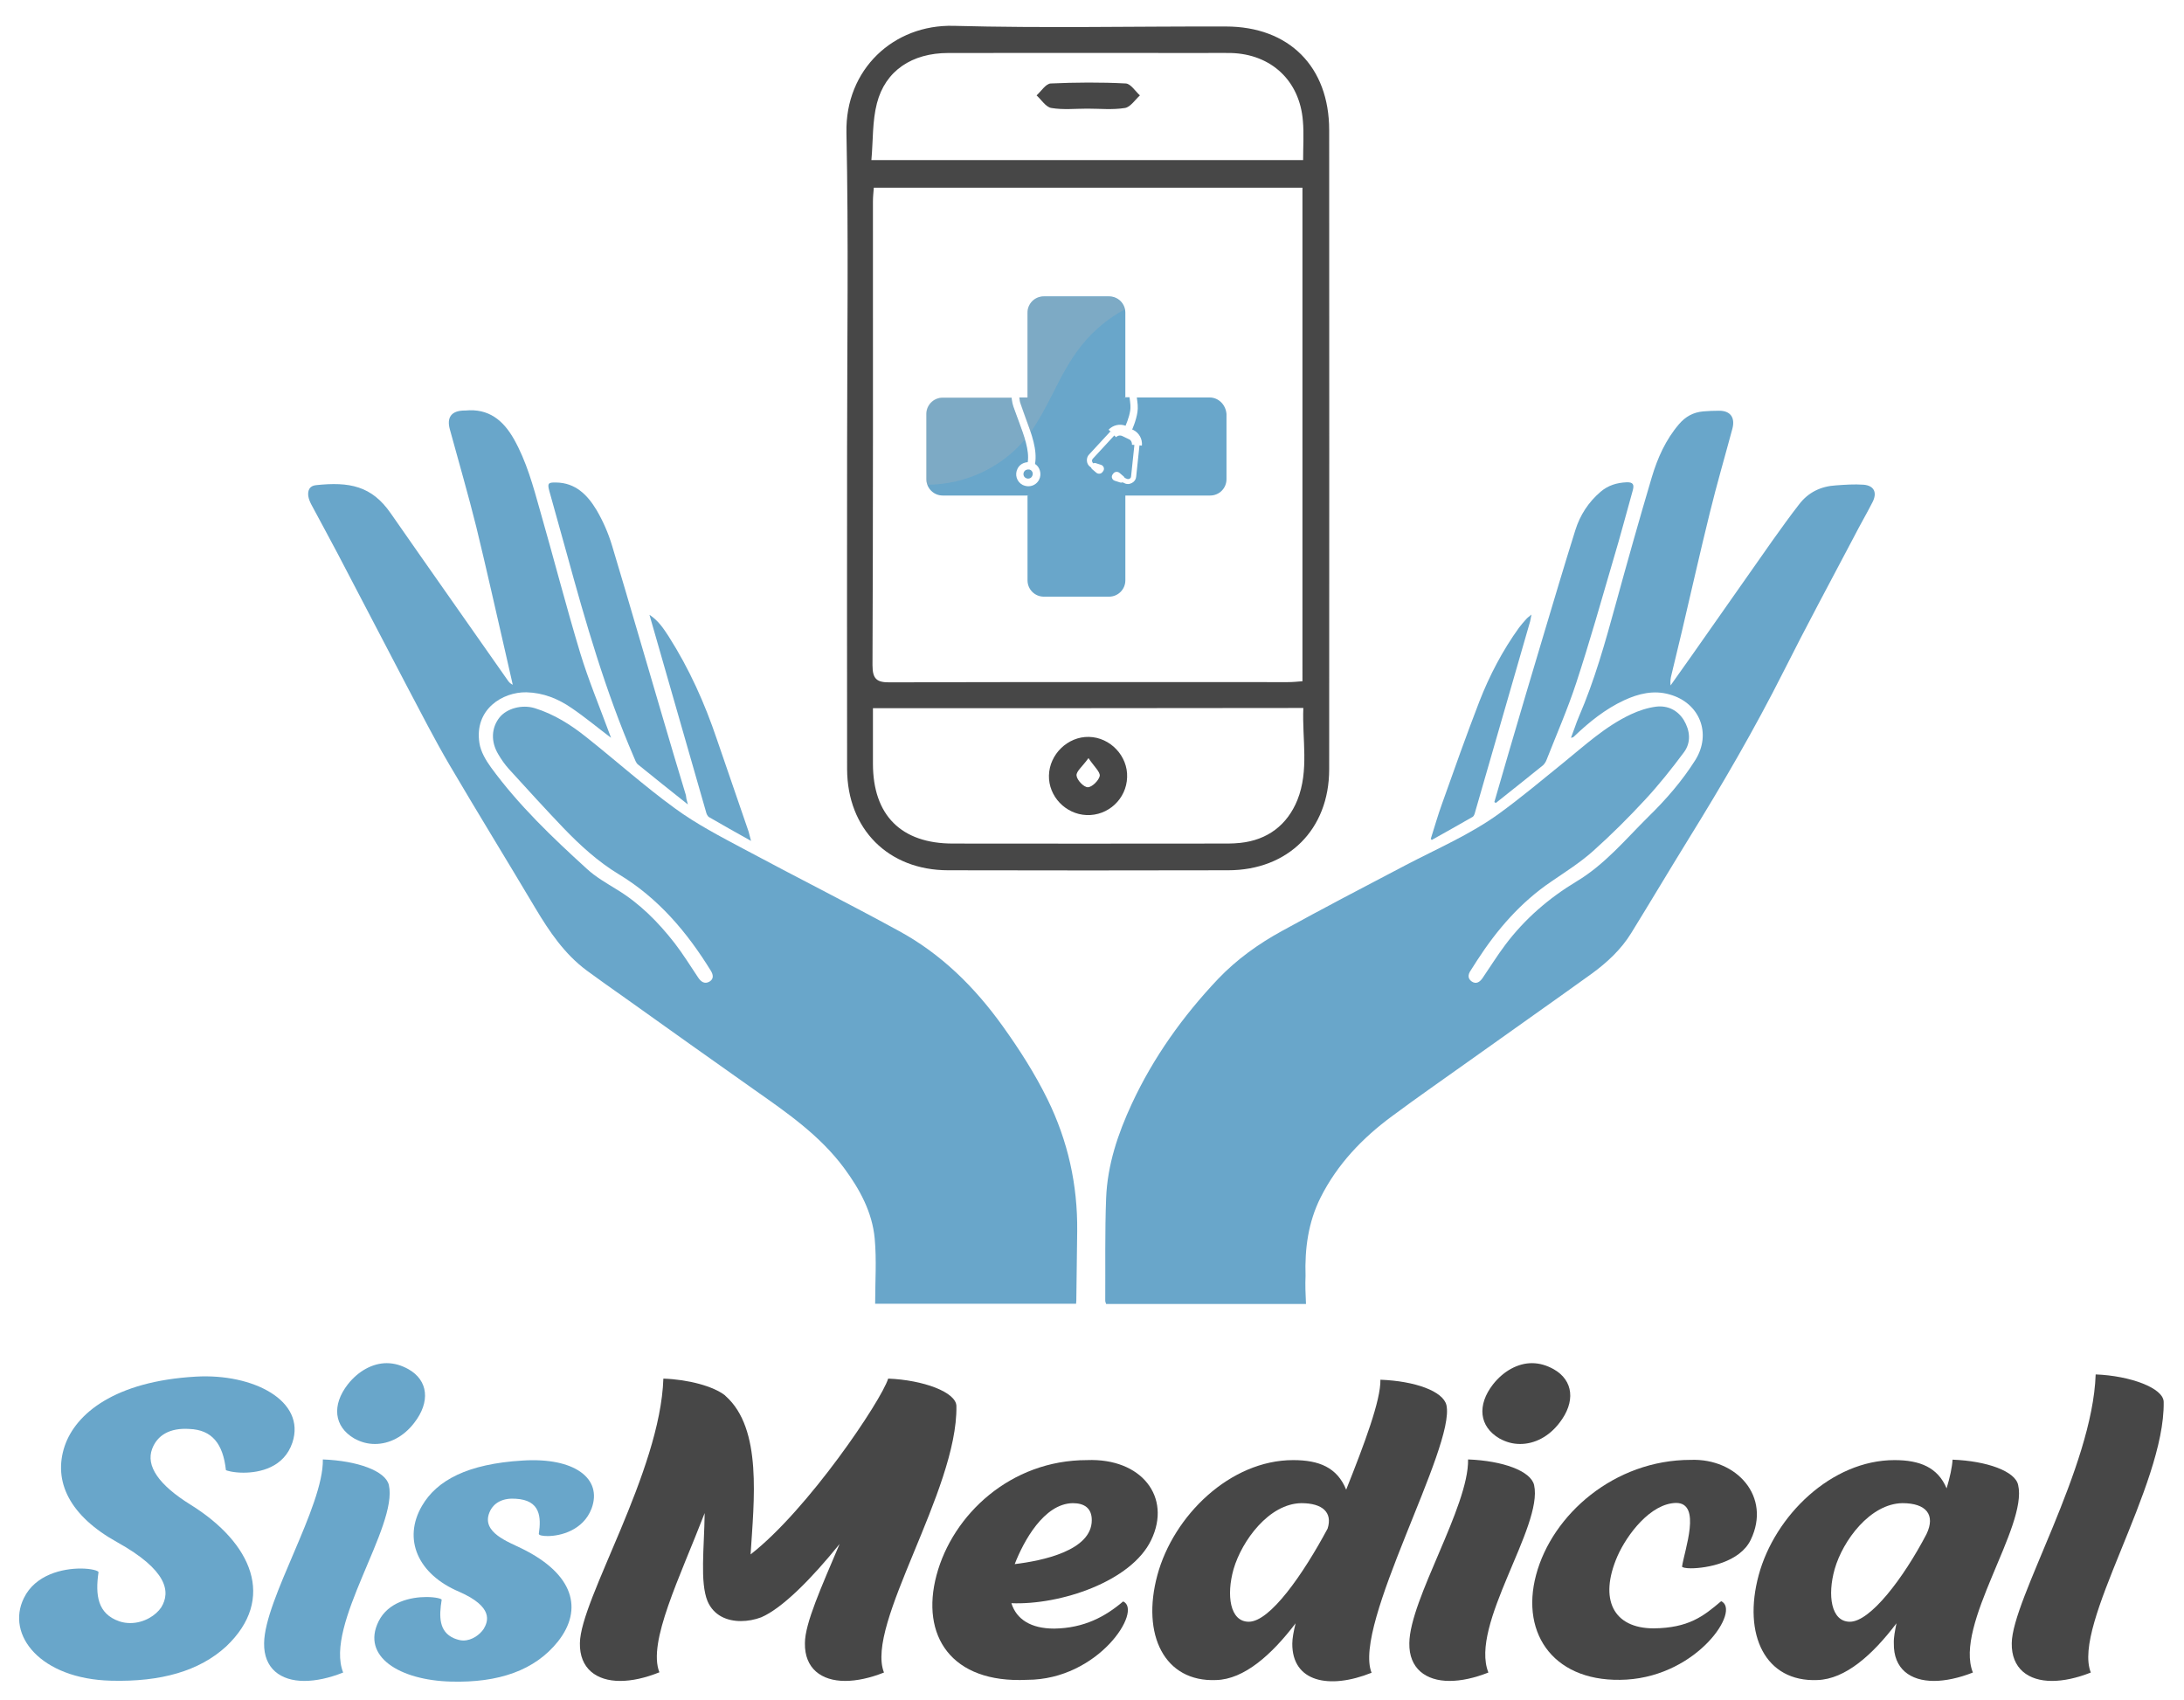 <?xml version="1.0" encoding="utf-8"?>
<!-- Generator: Adobe Illustrator 23.0.2, SVG Export Plug-In . SVG Version: 6.00 Build 0)  -->
<svg version="1.1" id="Capa_1" xmlns="http://www.w3.org/2000/svg" xmlns:xlink="http://www.w3.org/1999/xlink" x="0px" y="0px"
	 viewBox="0 0 989 770" style="enable-background:new 0 0 989 770;" xml:space="preserve">
<style type="text/css">
	.st0{fill:#69A6CA;}
	.st1{fill:#474747;}
	.st2{opacity:0.25;fill:#B8B8B8;}
</style>
<g>
	<g>
		<path class="st0" d="M29.3,654.8c5-14.6,22.6-29.3,59.4-31.4c25.9-1.5,50,10.9,43.7,29.9c-3.8,11.3-14.8,13.6-22.2,13.6
			c-4.6,0-7.9-1-7.9-1.2c-1.3-11.9-6.3-18.2-16.5-18.6c-9-0.6-14.6,2.9-16.9,9c-2.9,7.7,2.9,16.3,17.4,25.3
			c27.8,17.3,38.9,42.6,16.1,64.2c-12.1,11.1-29.5,16.1-52.1,15.5c-32-0.8-47.7-20.7-39.5-37.4c5.2-10.7,17.6-13.4,25.7-13.4
			c4.8,0,8.2,1,8.1,1.7c-1.5,10.4-0.4,18.8,9.4,22.2c1.7,0.6,3.5,0.8,5,0.8c6.3,0,11.7-3.6,14-7.1c4.4-7.1,2.7-16.9-19.9-29.5
			C31.6,686.5,23.9,670.9,29.3,654.8z"/>
		<path class="st0" d="M176.1,672.5c4.2,18.8-29.3,63.3-20.7,84.9c-6.3,2.5-12.3,3.8-17.6,3.8c-10.7,0-18.4-5.6-18.2-17.1
			c0.2-19.9,27-61.9,26.6-83.2C161.9,661.5,174.6,666.1,176.1,672.5z M187.6,644.3c-4.8,6.3-11.3,9.6-17.8,9.6
			c-3.3,0-6.3-0.8-9.4-2.5c-9.2-5.4-10.2-15.1-2.9-24.5c4.8-6.1,11.3-9.6,17.6-9.6c3.5,0,6.7,1,9.8,2.7
			C194,625.1,194.9,634.9,187.6,644.3z"/>
		<path class="st0" d="M191.1,681.9c6.7-11.5,20.5-19,45.6-20.5c23.4-1.5,36.2,8.1,31.2,21.7c-3.8,10-14.2,12.5-19.9,12.5
			c-2.5,0-4-0.4-4-1c1.1-7.5,0.8-15.3-10.5-15.9c-5.4-0.4-10,1.5-11.9,6.3c-3.6,9,8.6,13.2,14.8,16.3c23.4,11.5,27.8,27.4,16.3,42
			c-10.5,13.2-27,18.8-48.5,18.2c-23.2-0.6-40.6-11.3-32.8-27.2c4.4-9,14.8-11.1,21.7-11.1c4.2,0,7.1,0.8,6.9,1.3
			c-1.2,7.5-1.3,14.4,5.6,17.4c1.5,0.6,2.9,1,4.2,1c4,0,7.5-2.7,9.2-5.2c2.1-3.5,4.6-10-11.1-16.9
			C189.2,712.9,182.3,697,191.1,681.9z"/>
		<path class="st1" d="M280.8,761.2c-10.7,0-18.4-5.6-18.2-17.1c0.2-19.9,36.4-77.5,37.8-119.8c11.5,0.4,22.6,3.5,27.8,7.5
			c0.2,0.2,0.2,0.2,0.4,0.4c16.7,14.8,12.8,47.5,11.3,71.7c25.9-20.1,59.2-69.6,62.3-79.6c15.7,0.6,30.9,6.1,30.9,12.5
			c0.6,38.2-41.4,98.9-32.8,120.6c-6.3,2.5-12.3,3.8-17.6,3.8c-10.7,0-18.4-5.6-18.2-17.1c0-9,7.5-25.5,15.7-44.9
			c-12.5,15.5-25.9,29.1-35.5,33.2c-2.9,1.1-6.1,1.7-9.2,1.7c-6.3,0-12.3-2.5-15.1-9c-3.5-8.6-1.5-24-1.3-39.9
			c-11.3,29.3-25.9,58.5-20.5,72.1C292.1,759.9,286.2,761.2,280.8,761.2z"/>
		<path class="st1" d="M508.6,725.2c9,4-11.1,35.5-43.5,35.5c-34.5,1.7-48.3-20.1-41-47.4c7.3-27.4,33.5-52.1,68.1-52.1
			c24.7-1,38.5,16.7,29.1,36.2c-9,18.8-41.2,29.5-63.3,28.6c2.3,7.3,8.8,11.5,19.4,11.5C490.9,737.3,500.5,732.1,508.6,725.2z
			 M459.5,708.3c12.5-1.5,34.9-6.1,34.9-19.9c0-5.4-3.3-7.7-8.6-7.7C472.7,680.9,463.5,698,459.5,708.3z"/>
		<path class="st1" d="M550.7,760.8c-23.4,1-33.9-20.5-26.6-47.5s33-52.1,61.5-52.1c11.7,0,19.9,3.3,24,13.4
			c8.4-21.1,15.7-40.6,15.5-49.8c15.7,0.6,28.4,5.2,29.9,11.5c4.2,18.8-42.6,99.5-33.9,121.2c-19.2,7.7-36,4.2-35.9-13.2
			c0-2.3,0.6-5.6,1.5-9.2C575.9,749.3,563.4,760.5,550.7,760.8z M558.6,710.6c-3.3,11.7-1.7,23.8,6.9,23.8
			c9.6,0,24.5-21.3,35.7-42.2c2.3-7.3-2.3-11.5-11.9-11.5C574.7,680.9,562.4,697.6,558.6,710.6z"/>
		<path class="st1" d="M694.7,672.5c4.2,18.8-29.3,63.3-20.7,84.9c-6.3,2.5-12.3,3.8-17.6,3.8c-10.7,0-18.4-5.6-18.2-17.1
			c0.2-19.9,27-61.9,26.6-83.2C680.5,661.5,693.2,666.1,694.7,672.5z M706.2,644.3c-4.8,6.3-11.3,9.6-17.8,9.6
			c-3.3,0-6.3-0.8-9.4-2.5c-9.2-5.4-10.2-15.1-2.9-24.5c4.8-6.1,11.3-9.6,17.6-9.6c3.5,0,6.7,1,9.8,2.7
			C712.6,625.1,713.5,634.9,706.2,644.3z"/>
		<path class="st1" d="M765.7,710.2c-2.5,0-4-0.4-4-0.8c1.1-7.5,9-28.8-2.7-28.8c-11.5,0.2-22.2,14.2-26.6,24.2
			c-8.4,19.4-1.9,32.6,16.5,32.6c15.7-0.2,22.4-5.4,30.5-12.3c9,4-10.4,33.5-42.8,35.5c-32.2,1.9-48.3-20.1-41-47.4
			c7.3-27.4,35.5-52.1,70-52.1c20.9-0.8,36.6,16.7,27.2,36.2C787.9,707.5,772.9,710.2,765.7,710.2z"/>
		<path class="st1" d="M858.8,735.1c-10.9,14.4-23.2,25.3-35.8,25.7c-23.6,1-33.9-20.5-26.6-47.5s33-52.1,61.5-52.1
			c11.5,0,19.6,3.3,23.6,12.8c1.5-5,2.5-9.6,2.7-13c15.5,0.6,28.4,5.2,29.7,11.5c4.4,18.8-29.1,63.3-20.5,84.9
			c-6.3,2.5-12.5,3.8-17.6,3.8c-10.7,0-18.4-5.4-18.2-17.1C857.5,741.5,858.1,738.6,858.8,735.1z M830.8,710.6
			c-3.3,11.7-1.7,23.8,6.9,23.8c9.2,0,24.2-19.6,34.7-39.7c4.2-8.8-0.2-14-10.9-14C846.9,680.9,834.5,697.6,830.8,710.6z"/>
		<path class="st1" d="M979.8,634.9c0.6,38.2-41.6,100.8-33,122.5c-6.3,2.5-12.3,3.8-17.6,3.8c-10.7,0-18.4-5.6-18.2-17.1
			c0.2-19.9,36.6-79.4,38-121.7C964.7,623,979.8,628.6,979.8,634.9z"/>
	</g>
	<g>
		<g>
			<g>
				<path class="st0" d="M463.7,213.7c-0.5,1-0.2,2.3,0.9,2.8c1,0.5,2.3,0.2,2.8-0.9c0.3-0.5,0.3-1.1,0.2-1.6c-0.2-0.5-0.5-1-1-1.2
					c-0.3-0.2-0.6-0.2-1-0.2c-0.2,0-0.4,0-0.6,0.1C464.4,212.8,464,213.2,463.7,213.7z"/>
				<path class="st0" d="M547.8,180h-33c0.2,1.3,0.3,2.4,0.4,3.4l0,0.4c0.3,3.4-1.4,8.1-2.5,10.7l0.5,0.2c2.6,1.3,4.2,4.1,3.9,7.1
					l-1.1-0.1l-1.5,14.2c-0.1,1.2-0.8,2.2-1.9,2.8c-0.6,0.3-1.2,0.5-1.8,0.5c-0.5,0-1.1-0.1-1.6-0.4l-0.9-0.4
					c-0.3,0.2-0.6,0.2-1,0.1l-2.5-0.8c-1.2-0.4-1.7-1.8-1-2.8l0.3-0.4c0.6-0.9,1.9-1.1,2.8-0.4l2,1.7c0.2,0.2,0.3,0.4,0.4,0.6
					l0.9,0.4c0.4,0.2,0.9,0.2,1.3,0c0.4-0.2,0.7-0.6,0.7-1.1l1.5-14.2l-1.1-0.1c0.1-1-0.4-2.1-1.4-2.5l-2.9-1.4
					c-1-0.5-2.2-0.3-2.9,0.5l-0.8-0.8l-9.7,10.5c-0.3,0.3-0.4,0.7-0.4,1.1c0.1,0.4,0.3,0.8,0.6,1l0.1,0c0.3-0.1,0.6-0.2,0.9-0.1
					l2.5,0.8c1.2,0.4,1.7,1.8,1,2.8l-0.3,0.4c-0.6,0.9-1.9,1.1-2.8,0.4l-2-1.7c-0.2-0.2-0.3-0.4-0.4-0.7l-0.3-0.2
					c-0.9-0.6-1.5-1.6-1.6-2.7s0.2-2.2,1-3l9.7-10.5l0.8,0.8l-1.7-1.5c2-2.1,5-2.8,7.7-1.8c1.1-2.6,2.4-6.4,2.2-8.9l0-0.4
					c-0.1-1-0.2-2.3-0.4-3.6h-1.8c-0.7,0.5-1.4,1-2,1.6c0.6-0.5,1.2-1.1,1.9-1.6l0-38.3c0-4.1-3.3-7.4-7.4-7.4h-29.5
					c-4.1,0-7.4,3.3-7.4,7.4V180h-3.7c0.1,1.1,0.3,2.2,0.7,3.2c0.7,2.1,1.5,4.2,2.2,6.2c2.7,7.3,5.3,14.3,4.2,20.7
					c1.1,0.7,1.8,1.7,2.2,3c0.4,1.4,0.3,2.9-0.4,4.2c-1,1.9-2.9,2.9-4.8,2.9c-0.9,0-1.7-0.2-2.6-0.6c-2.7-1.4-3.7-4.7-2.3-7.4
					c0.9-1.8,2.7-2.8,4.6-2.9c0.8-5.4-1.6-11.8-4.1-18.6c-0.8-2-1.5-4.2-2.3-6.3c-0.5-1.4-0.8-2.9-0.9-4.3h-31.2
					c-4.1,0-7.4,3.3-7.4,7.4v29.5c0,4.1,3.3,7.4,7.4,7.4h38.1c0.5-0.1,1.1-0.1,1.6-0.2c-0.4,0.1-0.8,0.1-1.3,0.2v38.4
					c0,4.1,3.3,7.4,7.4,7.4h29.5c4.1,0,7.4-3.3,7.4-7.4v-38.4h38.4c4.1,0,7.4-3.3,7.4-7.4v-29.5C555.1,183.3,551.8,180,547.8,180z"
					/>
			</g>
			<g>
				<path class="st2" d="M464.1,199c-0.8-2.7-1.8-5.5-2.9-8.4c-0.8-2-1.5-4.2-2.3-6.3c-0.5-1.4-0.8-2.9-0.9-4.3h-31.2
					c-4.1,0-7.4,3.3-7.4,7.4v29.5c0,0.9,0.2,1.8,0.5,2.6C436.7,219.5,453.4,211.9,464.1,199z"/>
				<path class="st2" d="M502.1,134.3h-29.5c-4.1,0-7.4,3.3-7.4,7.4V180h-3.7c0.1,1.1,0.3,2.2,0.7,3.2c0.7,2.1,1.5,4.2,2.2,6.2
					c0.8,2.1,1.6,4.2,2.3,6.3c3.8-5.4,6.9-11.3,10.1-17.6c3.7-7.4,7.6-15,13-21.7c5.3-6.7,12-12.2,19.5-16.3
					C508.5,136.8,505.6,134.3,502.1,134.3z"/>
			</g>
		</g>
		<g>
			<g>
				<path class="st0" d="M591.4,590.5c-30.3,0-60.3,0-90.5,0c-0.1-0.5-0.4-0.9-0.4-1.4c0.1-15.5-0.2-31.1,0.4-46.6
					c0.6-15,5.3-29,11.6-42.6c9.8-21.1,23.2-39.8,39.1-56.6c8.4-8.8,18.3-15.9,28.9-21.7c18.5-10.2,37.3-20,56-29.8
					c14.3-7.5,29.3-13.9,42.4-23.4c9.9-7.2,19.2-15,28.7-22.7c9.9-8,19.2-16.7,30.9-22.2c3.6-1.7,7.6-3,11.5-3.5
					c5.2-0.6,9.7,1.6,12.5,6.1c2.8,4.7,3.4,10,0.1,14.5c-5.5,7.4-11.3,14.7-17.6,21.5c-7.5,8.1-15.3,15.9-23.6,23.3
					c-5.8,5.2-12.5,9.4-18.9,13.8c-13.9,9.4-24.6,21.8-33.6,35.7c-1,1.6-2,3.2-3,4.7c-1.2,1.8-1.3,3.6,0.6,4.9
					c2,1.3,3.6,0.2,4.8-1.5c3.5-5.1,6.7-10.3,10.4-15.2c8.8-11.7,19.7-21.1,32.3-28.7c12.7-7.6,22.1-19,32.4-29.2
					c8-7.8,15.3-16.2,21.3-25.7c7.5-12,2-25.9-11.6-29.7c-7.2-2.1-14.1-0.4-20.6,2.6c-8.6,4-15.9,9.9-22.7,16.4
					c-0.3,0.3-0.6,0.5-1.4,0.6c0.6-1.5,1.1-3.1,1.7-4.6c0.6-1.7,1.2-3.4,1.9-5c7.1-16.4,11.9-33.6,16.6-50.7
					c5.3-19.3,10.7-38.5,16.4-57.7c2.6-8.7,6.3-17,12.3-24c3-3.5,6.5-5.4,11-5.8c2.4-0.2,4.8-0.3,7.2-0.3c5.1,0,7.3,3.1,6,8.1
					c-3.4,12.7-7.1,25.3-10.2,38c-4.4,17.8-8.4,35.7-12.6,53.5c-1.6,6.7-3.2,13.4-4.8,20c-0.4,1.5-0.6,3-0.4,4.8
					c3.2-4.5,6.3-8.9,9.5-13.4c12.2-17.3,24.3-34.7,36.5-52c4-5.6,8-11.2,12.2-16.6c4.2-5.5,9.9-8.2,16.7-8.6
					c4.2-0.3,8.3-0.6,12.5-0.3c4.8,0.4,6.3,3.6,4,8c-2.7,5.3-5.7,10.4-8.4,15.7c-10.7,20.3-21.6,40.5-31.9,61
					c-13.1,26-27.7,51.1-43,75.8c-8.7,14.1-17.2,28.4-25.9,42.5c-4.6,7.5-11,13.4-18,18.5c-18.2,13.1-36.6,26-54.8,39
					c-11.9,8.5-23.9,16.8-35.6,25.5c-13.4,9.9-24.7,21.7-32.3,36.8c-5.6,11.2-7.2,23.2-6.8,35.5C591,581.9,591.2,586,591.4,590.5z"
					/>
				<path class="st0" d="M487.3,590.4c-30.3,0-60.5,0-91,0c0-10,0.7-19.8-0.2-29.5c-1.1-12-6.8-22.4-13.9-32
					c-11-14.8-25.8-25-40.6-35.4c-19.9-14-39.6-28.1-59.4-42.2c-5.5-3.9-11.1-7.8-16.5-11.8c-10.1-7.5-16.9-17.6-23.3-28.3
					c-12.9-21.7-26.1-43.1-38.9-64.9c-6.8-11.6-12.9-23.6-19.2-35.5c-10.5-20-20.9-40.1-31.4-60.1c-3.9-7.4-7.9-14.7-11.8-22
					c-0.7-1.3-1.3-2.7-1.5-4.1c-0.3-2.6,0.6-4.6,3.5-4.9c15.1-1.6,25.2,0.3,33.8,12.7c17.6,25.3,35.4,50.5,53.1,75.8
					c0.5,0.7,1.1,1.4,2.2,1.9c-1.1-4.8-2.2-9.6-3.3-14.5c-4.4-19-8.6-38-13.2-56.9c-3.7-14.9-8-29.6-12-44.3
					c-1.5-5.5,0.8-8.4,6.5-8.5c0.2,0,0.4,0,0.6,0c10.4-1,17,4.3,21.9,12.9c5.7,10.1,8.7,21.2,11.8,32.2
					c6.2,21.6,11.8,43.4,18.3,64.9c3.7,12.1,8.6,23.9,13,35.8c0.3,0.8,0.6,1.7,0.9,2.4c-6-4.5-11.7-9.3-17.9-13.5
					c-6.1-4.2-12.8-6.9-20.4-7.1c-10.8-0.2-23.7,7.7-21.3,23c0.6,3.9,2.9,7.8,5.3,11.1c12.5,17.1,27.7,31.6,43.3,45.8
					c4,3.7,8.9,6.5,13.6,9.4c10.4,6.3,18.8,14.8,26.2,24.3c3.8,4.9,7.1,10.3,10.6,15.5c1.3,2,3,3.2,5.2,1.9c2-1.2,1.7-3.1,0.6-4.9
					c-10.8-17.5-23.8-32.9-41.7-43.7c-9.4-5.7-17.5-13.1-25.1-21c-8.3-8.7-16.5-17.7-24.6-26.6c-1.9-2.1-3.5-4.4-4.9-6.8
					c-3.4-5.7-3.1-11.9,0.6-16.6c3.3-4.1,10.2-6,16-4.2c8.7,2.7,16.3,7.5,23.3,13.1c13.5,10.7,26.3,22.2,40.2,32.3
					c9.7,7.1,20.5,12.7,31.2,18.4c23.3,12.5,47,24.4,70.2,37.1c19.1,10.4,34.2,25.3,46.9,43c7.6,10.6,14.6,21.5,20.4,33.3
					c9.2,18.8,13.6,38.6,13.4,59.5c-0.1,10.5-0.3,21.1-0.4,31.6C487.4,589.3,487.3,589.8,487.3,590.4z"/>
				<path class="st0" d="M676.7,363.2c2.2-7.5,4.3-14.9,6.5-22.4c5.2-17.7,10.4-35.4,15.7-53c4.8-16,9.5-31.9,14.5-47.8
					c2.1-6.7,5.9-12.6,11.4-17.3c3.4-2.9,7.3-4.1,11.8-4.3c2.9-0.1,3.5,1,2.8,3.6c-2.9,10.3-5.6,20.7-8.7,31
					c-5.5,18.8-10.8,37.6-16.9,56.2c-3.9,11.9-8.9,23.3-13.5,35c-0.3,0.8-0.9,1.7-1.5,2.3c-7.1,5.8-14.3,11.4-21.4,17.1
					C677.1,363.5,676.9,363.3,676.7,363.2z"/>
				<path class="st0" d="M311.5,364.3c-8-6.4-15.4-12.2-22.6-18.1c-0.9-0.7-1.3-2.1-1.8-3.2c-12.9-29.9-21.9-61.1-30.5-92.5
					c-2.6-9.3-5.2-18.6-7.8-28c-1-3.6-0.6-4.1,3-4c8.8,0.1,14.2,5.6,18.3,12.4c3,5.1,5.4,10.6,7.1,16.3c7.7,25.6,15.1,51.3,22.7,77
					c3.5,12,7.1,24,10.7,35.9C310.7,361.2,310.9,362.3,311.5,364.3z"/>
				<path class="st0" d="M340.1,380.8c-6.8-3.8-12.9-7.2-18.9-10.7c-0.8-0.4-1.3-1.6-1.5-2.5c-6-20.9-12-41.8-18-62.7
					c-2.5-8.6-4.9-17.2-7.6-26.5c4.2,2.8,6.4,6.3,8.7,9.8c9.3,14.6,16.3,30.2,21.8,46.5c4.8,14,9.6,27.9,14.4,41.9
					C339.3,377.6,339.5,378.7,340.1,380.8z"/>
				<path class="st0" d="M647.9,379.9c1.7-5.3,3.2-10.7,5.1-15.9c5.5-15.5,11-31,16.9-46.3c4.6-11.8,10.5-23.1,18-33.5
					c1-1.3,2.1-2.6,3.2-3.8c0.5-0.6,1.2-1.1,2.4-2.1c-0.3,1.5-0.4,2.3-0.6,3.1c-8.3,28.8-16.6,57.6-24.9,86.3
					c-0.2,0.8-0.5,1.8-1.1,2.2c-6.2,3.6-12.4,7-18.6,10.5C648.3,380.2,648.1,380,647.9,379.9z"/>
			</g>
		</g>
		<g>
			<g>
				<path class="st1" d="M383.6,203.1c0-47.7,0.7-95.4-0.3-143c-0.6-28.7,21.4-49.1,48.5-48.4c41.1,1.1,82.2,0.2,123.3,0.3
					c28.6,0,46.8,18.2,46.8,46.9c0,96.5,0.1,193,0,289.5c0,27.2-18.6,45.7-45.8,45.7c-42.2,0.1-84.5,0.1-126.7,0
					c-27.1,0-45.7-18.6-45.8-45.8C383.5,299.8,383.6,251.5,383.6,203.1z M589.8,85c-64.9,0-129.2,0-194.1,0
					c-0.2,2.3-0.4,4.3-0.4,6.3c0,70,0.1,139.9-0.2,209.9c0,6.4,2,7.9,8.1,7.8c60-0.2,119.9-0.1,179.9-0.1c2.2,0,4.3-0.2,6.7-0.4
					C589.8,233.7,589.8,159.5,589.8,85z M395.3,320.7c0,8.9,0,17,0,25.1c0,23.4,12.8,36.2,36.2,36.2c39.7,0.1,79.5,0,119.2,0
					c3.6,0,7.3,0.1,10.9-0.3c12.4-1.3,21.3-8.1,25.9-19.4c5.4-13.5,2.1-27.6,2.7-41.7C524.8,320.7,460.6,320.7,395.3,320.7z
					 M590.1,72.5c0-6.4,0.4-12.1-0.1-17.7c-1.4-18.2-14.3-30.3-32.6-30.8c-4.1-0.1-8.2,0-12.3,0c-38.6,0-77.2-0.1-115.7,0
					c-16.4,0-28.5,8-32.3,22.8c-2.1,8.1-1.7,16.8-2.5,25.7C460.6,72.5,524.9,72.5,590.1,72.5z"/>
				<path class="st1" d="M510.4,352c-0.3,9.8-8.6,17.5-18.4,17.1c-9.5-0.4-17.2-8.5-17-17.9c0.2-9.6,8.5-17.7,18.1-17.5
					C502.8,333.9,510.8,342.4,510.4,352z M492.9,343.3c-2.7,3.8-5.6,6-5.4,7.9c0.2,2.1,3.3,5.3,5.1,5.3c1.9,0,5-3.1,5.4-5.1
					C498.3,349.6,495.5,347.2,492.9,343.3z"/>
				<path class="st1" d="M492.4,49.2c-5.4,0-11,0.6-16.3-0.3c-2.5-0.4-4.5-3.7-6.7-5.7c2.1-1.9,4.2-5.3,6.4-5.4
					c11.3-0.5,22.7-0.6,34,0c2.2,0.1,4.3,3.5,6.4,5.4c-2.2,2-4.3,5.3-6.8,5.7C503.8,49.8,498.1,49.2,492.4,49.2z"/>
			</g>
		</g>
	</g>
</g>
</svg>
